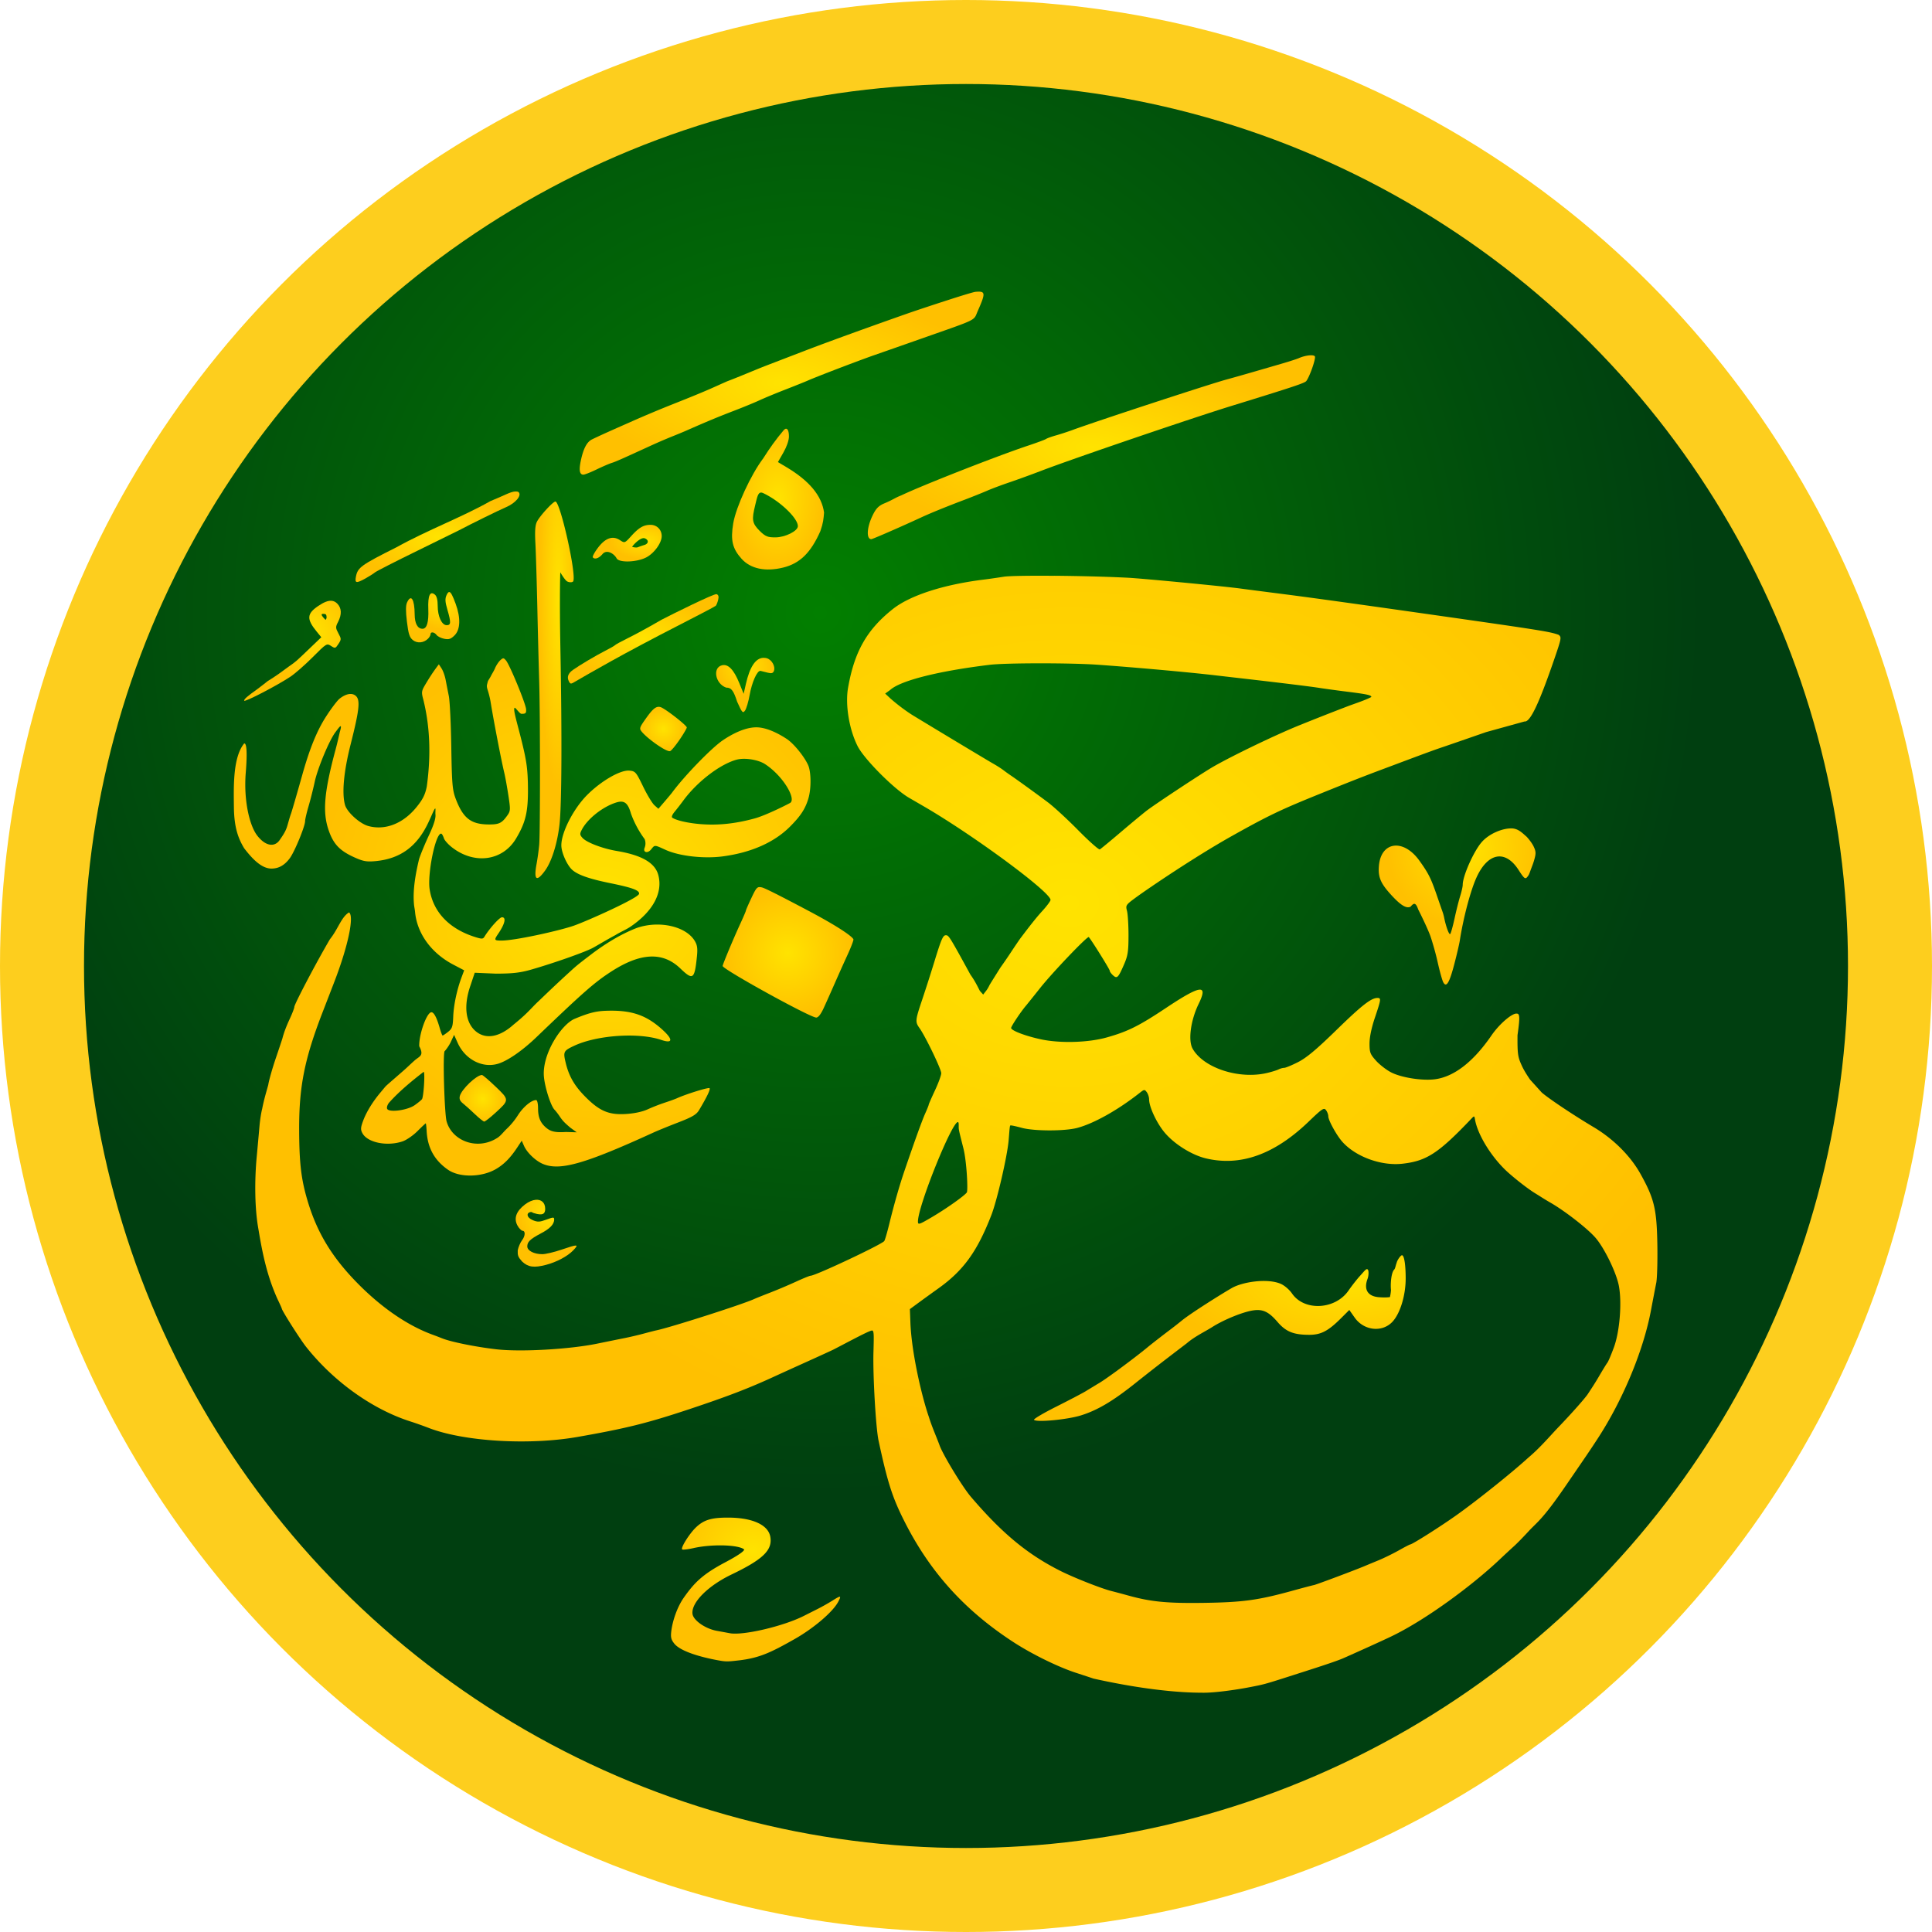 <svg xmlns="http://www.w3.org/2000/svg" xmlns:xlink="http://www.w3.org/1999/xlink" width="345" height="345"><defs><radialGradient xlink:href="#a" id="B" cx="190.93" cy="150.615" fx="190.93" fy="150.615" r="125.192" gradientTransform="matrix(1 0 0 .797 0 41.193)" gradientUnits="userSpaceOnUse"/><radialGradient xlink:href="#b" id="M" cx="240.453" cy="214.347" fx="240.453" fy="214.347" r="33.188" gradientTransform="matrix(1 0 0 .446 0 132.454)" gradientUnits="userSpaceOnUse"/><radialGradient xlink:href="#c" id="I" cx="261.702" cy="151.32" fx="261.702" fy="151.32" r="13.998" gradientTransform="matrix(1 0 0 .996 0 .675)" gradientUnits="userSpaceOnUse"/><radialGradient xlink:href="#d" id="N" cx="134.567" cy="275.518" fx="134.567" fy="275.518" r="15.1" gradientTransform="matrix(1 0 0 .85 0 42.552)" gradientUnits="userSpaceOnUse"/><radialGradient xlink:href="#e" id="J" cx="140.723" cy="170.059" fx="140.723" fy="170.059" r="11.678" gradientTransform="matrix(1 0 0 .998 0 .425)" gradientUnits="userSpaceOnUse"/><radialGradient xlink:href="#f" id="w" cx="194.895" cy="79.861" fx="194.895" fy="79.861" r="39.93" gradientTransform="matrix(1 0 0 .411 0 47.022)" gradientUnits="userSpaceOnUse"/><radialGradient xlink:href="#g" id="G" cx="107.738" cy="160.39" fx="107.738" fy="160.39" r="51.495" gradientTransform="matrix(1 0 0 .897 0 16.905)" gradientUnits="userSpaceOnUse"/><radialGradient xlink:href="#h" id="x" cx="138.939" cy="89.126" fx="138.939" fy="89.126" r="8.216" gradientTransform="matrix(1 0 0 1.53 0 -47.238)" gradientUnits="userSpaceOnUse"/><radialGradient xlink:href="#i" id="K" cx="86.214" cy="196.12" fx="86.214" fy="196.12" r="4.145" gradientTransform="matrix(1 0 0 1.004 0 -.698)" gradientUnits="userSpaceOnUse"/><radialGradient xlink:href="#j" id="L" cx="97.897" cy="217.149" fx="97.897" fy="217.149" r="5.43" gradientTransform="matrix(1 0 0 1.1 0 -22.06)" gradientUnits="userSpaceOnUse"/><radialGradient xlink:href="#k" id="z" cx="99.708" cy="121.507" fx="99.708" fy="121.507" r="3.445" gradientTransform="matrix(1 0 0 9.757 0 -1078.628)" gradientUnits="userSpaceOnUse"/><radialGradient xlink:href="#l" id="v" cx="139.574" cy="68.421" fx="139.574" fy="68.421" r="36.049" gradientTransform="matrix(1 0 0 .453 0 37.41)" gradientUnits="userSpaceOnUse"/><radialGradient xlink:href="#m" id="y" cx="78.131" cy="95.844" fx="78.131" fy="95.844" r="14.642" gradientTransform="matrix(1 0 0 .552 0 42.938)" gradientUnits="userSpaceOnUse"/><radialGradient xlink:href="#n" id="C" cx="79.005" cy="107.7" fx="79.005" fy="107.7" r="4.755" gradientTransform="matrix(1 0 0 .946 0 5.993)" gradientUnits="userSpaceOnUse"/><radialGradient xlink:href="#o" id="E" cx="55.602" cy="113.194" fx="55.602" fy="113.194" r="8.627" gradientTransform="matrix(1 0 0 1.036 0 -4.158)" gradientUnits="userSpaceOnUse"/><radialGradient xlink:href="#p" id="D" cx="114.859" cy="114.077" fx="114.859" fy="114.077" r="13.451" gradientTransform="matrix(1 0 0 .593 0 46.38)" gradientUnits="userSpaceOnUse"/><radialGradient xlink:href="#q" id="A" cx="115.085" cy="96.273" fx="115.085" fy="96.273" r="6.155" gradientTransform="matrix(1 0 0 .531 0 45.45)" gradientUnits="userSpaceOnUse"/><radialGradient xlink:href="#r" id="F" cx="133.076" cy="118.901" fx="133.076" fy="118.901" r="5.198" gradientTransform="matrix(1 0 0 .932 0 8.302)" gradientUnits="userSpaceOnUse"/><radialGradient xlink:href="#s" id="H" cx="118.48" cy="130.179" fx="118.48" fy="130.179" r="4.16" gradientTransform="matrix(1 0 0 .952 0 6.207)" gradientUnits="userSpaceOnUse"/><radialGradient xlink:href="#t" id="u" cx="146.435" cy="109.402" fx="146.435" fy="109.402" r="157.5" gradientUnits="userSpaceOnUse"/><linearGradient id="t"><stop style="stop-color:#027f00;stop-opacity:1" offset="0"/><stop style="stop-color:#003f10;stop-opacity:1" offset="1"/></linearGradient><linearGradient id="s"><stop style="stop-color:#ffe300;stop-opacity:1" offset="0"/><stop style="stop-color:#ffc000;stop-opacity:1" offset="1"/></linearGradient><linearGradient id="r"><stop style="stop-color:#ffe300;stop-opacity:1" offset="0"/><stop style="stop-color:#ffc000;stop-opacity:1" offset="1"/></linearGradient><linearGradient id="q"><stop style="stop-color:#ffe300;stop-opacity:1" offset="0"/><stop style="stop-color:#ffc000;stop-opacity:1" offset="1"/></linearGradient><linearGradient id="p"><stop style="stop-color:#ffe300;stop-opacity:1" offset="0"/><stop style="stop-color:#ffc000;stop-opacity:1" offset="1"/></linearGradient><linearGradient id="o"><stop style="stop-color:#ffe300;stop-opacity:1" offset="0"/><stop style="stop-color:#ffc000;stop-opacity:1" offset="1"/></linearGradient><linearGradient id="n"><stop style="stop-color:#ffe300;stop-opacity:1" offset="0"/><stop style="stop-color:#ffc000;stop-opacity:1" offset="1"/></linearGradient><linearGradient id="m"><stop style="stop-color:#ffe300;stop-opacity:1" offset="0"/><stop style="stop-color:#ffc000;stop-opacity:1" offset="1"/></linearGradient><linearGradient id="l"><stop style="stop-color:#ffe300;stop-opacity:1" offset="0"/><stop style="stop-color:#ffc000;stop-opacity:1" offset="1"/></linearGradient><linearGradient id="k"><stop style="stop-color:#ffe300;stop-opacity:1" offset="0"/><stop style="stop-color:#ffc000;stop-opacity:1" offset="1"/></linearGradient><linearGradient id="j"><stop style="stop-color:#ffe300;stop-opacity:1" offset="0"/><stop style="stop-color:#ffc000;stop-opacity:1" offset="1"/></linearGradient><linearGradient id="i"><stop style="stop-color:#ffe300;stop-opacity:1" offset="0"/><stop style="stop-color:#ffc000;stop-opacity:1" offset="1"/></linearGradient><linearGradient id="h"><stop style="stop-color:#ffe300;stop-opacity:1" offset="0"/><stop style="stop-color:#ffc000;stop-opacity:1" offset="1"/></linearGradient><linearGradient id="g"><stop style="stop-color:#ffe300;stop-opacity:1" offset="0"/><stop style="stop-color:#ffc000;stop-opacity:1" offset="1"/></linearGradient><linearGradient id="f"><stop style="stop-color:#ffe300;stop-opacity:1" offset="0"/><stop style="stop-color:#ffc000;stop-opacity:1" offset="1"/></linearGradient><linearGradient id="e"><stop style="stop-color:#ffe300;stop-opacity:1" offset="0"/><stop style="stop-color:#ffc000;stop-opacity:1" offset="1"/></linearGradient><linearGradient id="d"><stop style="stop-color:#ffe300;stop-opacity:1" offset="0"/><stop style="stop-color:#ffc000;stop-opacity:1" offset="1"/></linearGradient><linearGradient id="c"><stop style="stop-color:#ffe300;stop-opacity:1" offset="0"/><stop style="stop-color:#ffc000;stop-opacity:1" offset="1"/></linearGradient><linearGradient id="b"><stop style="stop-color:#ffe300;stop-opacity:1" offset="0"/><stop style="stop-color:#ffc000;stop-opacity:1" offset="1"/></linearGradient><linearGradient id="a"><stop style="stop-color:#ffe300;stop-opacity:1" offset="0"/><stop style="stop-color:#ffc000;stop-opacity:1" offset="1"/></linearGradient></defs><circle cy="172.5" cx="172.5" style="opacity:1;fill:#fdce1e;fill-opacity:1;fill-rule:evenodd;stroke:none;stroke-width:0;stroke-miterlimit:4;stroke-dasharray:none;stroke-opacity:1" r="172.5"/><circle style="opacity:1;fill:url(#u);fill-opacity:1;fill-rule:evenodd;stroke:none;stroke-width:0;stroke-miterlimit:4;stroke-dasharray:none;stroke-opacity:1" cx="172.5" cy="172.5" r="157.5"/><path style="opacity:1;fill:url(#v);fill-opacity:1;stroke-width:.32" d="M174.803 52.082c-.17 0-.365.01-.588.028-.789.065-9.62 2.997-11.402 3.61-1.782.611-13.008 4.576-19.213 6.962-1.76.677-4.783 1.839-6.72 2.582-2.062.795-4.451 1.847-7.04 2.83-2.723 1.196-3.149 1.49-9.6 4.045a206.056 206.056 0 0 0-7.63 3.207c-1.831.816-4.82 2.108-6.878 3.108-.921.447-1.545 1.615-2.002 3.744-.378 1.762-.238 2.562.444 2.562.238 0 1.287-.412 2.33-.916 1.043-.503 2.255-1.028 2.693-1.166.751-.236 1.72-.664 6.963-3.07a94.975 94.975 0 0 1 3.76-1.625c.88-.348 2.032-.824 2.56-1.057 3.629-1.599 5.824-2.513 8.48-3.531 1.673-.64 3.76-1.497 4.64-1.904.88-.408 2.968-1.274 4.64-1.924 1.672-.65 3.472-1.371 4-1.604 1.72-.757 9.214-3.622 12-4.588 1.496-.518 5.24-1.83 8.32-2.914 10.267-3.612 9.237-3.104 10.051-4.949 1.248-2.825 1.375-3.423.192-3.43z"/><path style="opacity:1;fill:url(#w);stroke-width:.32;fill-opacity:1" d="M233.92 63.448c-.573.035-1.328.215-2 .51-.352.154-1.649.575-2.88.935-5.074 1.482-8.112 2.356-10.08 2.893-3.018.824-23.166 7.429-27.36 8.97-.88.324-2.247.772-3.04.994-.791.223-1.583.507-1.76.633-.175.126-1.636.669-3.245 1.205-5.54 1.848-18.881 7.084-22.645 8.887-1.079.41-1.483.796-3.166 1.486-.934.433-1.396.951-1.996 2.24-.978 2.1-1.052 4.079-.152 4.079.114 0 1.853-.727 3.865-1.615a310.024 310.024 0 0 0 4.94-2.221c1.512-.716 4.507-1.938 7.84-3.2 1.32-.5 3.12-1.221 4-1.603.88-.382 2.68-1.056 4-1.5A182.64 182.64 0 0 0 186 84.045c5.482-2.102 26.826-9.379 33.92-11.564 11.065-3.409 13.067-4.074 13.348-4.44.614-.8 1.746-4.054 1.53-4.402-.056-.092-.189-.15-.376-.178a2.44 2.44 0 0 0-.502-.013z"/><path style="opacity:1;fill:url(#x);stroke-width:.32;fill-opacity:1" d="M140.309 76.563c-.114.023-.24.111-.373.269-1.393 1.648-2.457 3.142-3.65 5.022-2.178 2.862-4.868 8.694-5.352 11.601-.502 3.008-.146 4.52 1.496 6.336 1.613 1.786 4.257 2.34 7.427 1.559 2.988-.737 4.934-2.646 6.64-6.51.517-1.484.564-2.179.657-3.315-.41-3.004-2.635-5.678-6.756-8.127l-1.484-.882.984-1.717c.593-1.036.983-2.17.983-2.86 0-.941-.232-1.448-.572-1.376zm-4.391 11.386c.188-.002.597.215.844.344 2.853 1.49 5.723 4.33 5.717 5.662-.004.873-2.274 2.004-4.02 2.004-1.31 0-1.748-.105-2.836-1.193-1.358-1.358-1.38-2.02-.781-4.504.366-1.519.512-2.306 1.076-2.313z"/><path style="opacity:1;fill:url(#y);stroke-width:.32;fill-opacity:1" d="M91.998 87.764c-.875.04-2.083.783-4.424 1.719-5.035 2.859-11.16 5.128-16.773 8.242-6.287 3.154-6.914 3.606-7.233 5.197-.247 1.238.027 1.296 1.702.366.665-.37 1.427-.853 1.69-1.073.265-.22 3.648-1.948 7.52-3.841 3.872-1.894 7.256-3.557 7.52-3.698 1.951-1.039 7.15-3.594 8.379-4.117 1.68-.715 2.826-2.082 2.238-2.67-.102-.102-.327-.138-.619-.125z"/><path style="opacity:1;fill:url(#z);stroke-width:.32;fill-opacity:1" d="M99.18 89.56c-.427 0-2.727 2.503-3.285 3.575-.327.626-.405 1.655-.29 3.84.087 1.642.243 6.8.346 11.465.103 4.664.254 10.64.334 13.28.183 6.026.186 26.978.004 29.12a44 44 0 0 1-.482 3.487c-.523 2.839.01 3.232 1.53 1.132 1.184-1.632 2.189-4.842 2.573-8.212.395-3.464.457-15.56.16-31.528-.171-9.246-.02-13.525-.02-13.525s.575 1.007 1.046 1.484c.323.358 1.186.4 1.283.082.54-1.409-2.341-14.2-3.2-14.2z"/><path style="opacity:1;fill:url(#A);stroke-width:.32;fill-opacity:1" d="M116.17 93.719c-1.246 0-2.078.485-3.461 2.013-1.15 1.27-1.161 1.273-2 .723-1.29-.846-2.585-.405-3.91 1.33-.61.799-1.031 1.58-.936 1.735.222.358.95.33 1.727-.579.778-.909 2.087-.051 2.52.764.45.843 3.788.697 5.417-.236 1.394-.798 2.633-2.56 2.633-3.746 0-1.133-.865-2.004-1.99-2.004zm-1.332 2.386a.62.62 0 0 1 .326.034c.743.309.658.962-.125 1.187-.308.089-.811.264-1.12.39-.346.144-1.032-.058-1.032-.058-.02-.099 1.132-1.44 1.95-1.553z"/><path style="opacity:1;fill:url(#B);fill-opacity:1;stroke-width:.32" d="M188.24 102.814v.008c-4.364-.036-8.041.013-8.998.165-1.123.178-2.69.403-3.482.5-7.216.882-13.24 2.826-16.315 5.263-4.65 3.687-6.883 7.615-8.011 14.104-.522 3.003.206 7.413 1.716 10.394 1.172 2.312 6.486 7.649 9.17 9.21l2.594 1.505c8.915 5.173 22.7 15.348 22.68 16.74-.003.21-.687 1.125-1.52 2.032-1.07 1.166-2.393 2.881-3.754 4.681-.176.214-1.032 1.471-1.902 2.791-.87 1.32-1.762 2.559-1.762 2.559-.332.527-1.733 2.755-1.943 3.115 0 0-.262.579-.574.984l-.569.737-.593-.657c-.39-.744-.846-1.742-1.684-2.898-3.762-6.873-3.867-7.039-4.398-7.039-.508 0-.82.724-2.067 4.799a315.893 315.893 0 0 1-2.129 6.635c-1.277 3.804-1.297 4.027-.494 5.156 1.056 1.484 3.875 7.335 3.875 8.04 0 .374-.503 1.755-1.12 3.071-.615 1.316-1.12 2.469-1.12 2.563 0 .093-.272.775-.604 1.513-.57 1.269-1.822 4.727-3.673 10.143-.945 2.761-1.9 6.095-2.797 9.76-.345 1.408-.73 2.722-.856 2.92-.373.583-12.297 6.199-13.162 6.199-.165 0-1.356.486-2.644 1.08a94.107 94.107 0 0 1-4.584 1.941c-1.232.475-2.527.997-2.88 1.157-2.123.965-15.038 5.096-17.44 5.58-.265.053-1.271.311-2.24.574-.967.262-2.553.633-3.52.824-.969.191-3.127.63-4.8.973-4.96 1.018-13.669 1.508-17.99 1.011-3.726-.427-8.108-1.315-9.726-1.968a53.607 53.607 0 0 0-1.565-.602c-4.397-1.58-9.02-4.709-13.277-8.986-4.645-4.667-7.36-9.062-9.08-14.703-1.21-3.966-1.561-6.855-1.582-12.961-.026-7.685.956-12.612 4.168-20.926l2.053-5.313c2.633-6.805 3.613-11.98 2.68-12.556-1.38.828-1.935 2.962-3.401 4.781-2.349 3.983-6.36 11.607-6.36 12.09 0 .2-.346 1.112-.769 2.025-.68 1.468-1.084 2.538-1.355 3.58-.046.176-.587 1.798-1.202 3.606-.614 1.808-1.214 3.928-1.332 4.715-.34 1.263-.738 2.487-1.093 4.318-.17.616-.381 1.985-.471 3.041-.09 1.056-.311 3.504-.492 5.44-.414 4.426-.33 9.172.22 12.48.729 4.413 1.5 8.535 3.46 12.908.436.906.794 1.695.794 1.756 0 .329 3.268 5.477 4.325 6.813 4.928 6.23 11.894 11.207 18.714 13.369.792.25 2.234.762 3.202 1.136 6.257 2.422 17.885 3.126 26.558 1.608 8.673-1.518 12.454-2.457 20-4.969 6.894-2.295 10.686-3.754 15.361-5.916.704-.325 3.224-1.47 5.6-2.543 2.376-1.073 4.537-2.062 4.8-2.2.265-.136.912-.475 1.44-.751 3.214-1.682 5.03-2.624 5.412-2.625.349 0 .327.881.243 3.89-.117 4.143.424 13.502.91 15.764 1.61 7.5 2.468 10.17 4.664 14.508 4.562 9.015 10.769 15.87 19.492 21.525 3.25 2.108 7.916 4.397 11.04 5.416 1.495.489 2.934.963 3.198 1.055 11.574 2.57 18.118 2.508 19.551 2.52 1.936.026 5.65-.467 8.428-1.008 2.305-.45 2.443-.456 6.797-1.852 4.353-1.395 8.374-2.664 9.857-3.316 1.793-.788 6.772-3.027 8.606-3.912 6.132-2.96 14.376-9.065 19.283-13.707.902-.854 2.052-1.92 2.558-2.373.506-.453 1.704-1.677 2.66-2.721 1.53-1.64 2.42-2.005 6.586-8.082 4.168-6.077 4.365-6.37 5.674-8.375 4.51-6.906 8.176-15.713 9.534-22.912.361-1.919.787-4.136.947-4.928.16-.792.247-3.889.195-6.88-.11-6.322-.55-8.162-3.016-12.59-1.783-3.204-4.846-6.255-8.38-8.354-3.509-2.084-7.999-5.08-9.248-6.172l-2.086-2.305s-.925-1.319-1.4-2.334c-.793-1.69-.863-2.16-.84-5.605.51-3.554.362-3.855-.215-3.848-.81 0-2.996 1.805-4.454 3.928-3.226 4.7-6.696 7.377-10.11 7.805-2.262.283-5.93-.294-7.759-1.221-.84-.426-2.058-1.362-2.707-2.08-1.061-1.175-1.18-1.485-1.18-3.084 0-1.13.35-2.814.96-4.621 1.104-3.27 1.138-3.52.464-3.52-1.129 0-2.79 1.298-7.343 5.735-3.561 3.47-5.324 4.946-6.828 5.713-1.116.568-2.234 1.033-2.485 1.033-.251 0-.706.126-1.012.281-.305.155-1.241.444-2.08.64-5.006 1.176-11.346-.905-13.275-4.357-.825-1.475-.334-5.079 1.092-8 1.737-3.56.369-3.39-5.813.727-4.854 3.233-6.852 4.228-10.605 5.281-3.345.939-8.379 1.075-11.832.32-2.773-.606-5.242-1.555-5.242-2.015 0-.295 1.662-2.801 2.593-3.91.3-.356 1.458-1.8 2.575-3.208 2.207-2.784 8.476-9.347 8.699-9.107.469.505 3.732 5.74 3.732 5.986 0 .166.267.545.594.84.728.66.944.44 2.01-2.039.636-1.48.757-2.294.756-5.119-.001-1.848-.124-3.812-.274-4.365-.258-.956-.186-1.068 1.442-2.268 2.289-1.687 10.789-7.447 17.37-11.13 6.582-3.685 8.697-4.677 15.73-7.522 7.03-2.846 9.151-3.622 12.292-4.8 6.471-2.429 7.937-2.968 9.6-3.528.968-.326 4.423-1.52 7.68-2.655 0 0 6.893-1.908 6.894-1.906.974.156 2.54-3.107 5.281-11.08 1.306-3.798 1.34-3.986.774-4.4-1.592-.554-2.68-.748-21.942-3.492-19.262-2.745-24.302-3.4-27.646-3.829-3.344-.428-6.587-.848-7.207-.933-2.903-.399-17.447-1.794-20.155-1.934-3.705-.19-8.754-.313-13.119-.35zm-2.584 15.635c3.868-.002 7.984.084 10.424.258 6.673.476 16.024 1.317 20.8 1.871 1.409.163 3.28.38 4.16.48 7.65.88 12.787 1.506 14.4 1.758 1.055.165 3.216.462 4.8.66 3.915.49 4.64.645 4.64.989-1.084.575-2.815 1.13-4.128 1.619a500.37 500.37 0 0 0-8.672 3.41c-4.148 1.67-11.766 5.328-15.36 7.377-1.914 1.092-10.43 6.712-11.978 7.904-.673.52-2.754 2.246-4.623 3.836-1.87 1.591-3.543 2.971-3.719 3.067-.176.095-1.903-1.434-3.84-3.397-1.935-1.963-4.368-4.205-5.404-4.984-1.974-1.485-5.693-4.176-6.713-4.858-.328-.219-.905-.635-1.28-.921-.377-.287-1.188-.805-1.804-1.153-.906-.512-9.517-5.688-14.252-8.566-1.215-.74-2.762-1.894-4.076-3.043l-.967-.902.899-.647c1.856-1.69 8.684-3.389 17.758-4.49 1.448-.176 5.067-.266 8.935-.268zm18.65 76.213h.003c.17-.016.285.115.478.379.226.309.41.88.41 1.271 0 1.356 1.365 4.264 2.791 5.952 1.741 2.059 4.828 3.986 7.346 4.588 6.185 1.477 12.254-.697 18.37-6.579 2.422-2.33 2.723-2.525 3.089-2.025.223.305.404.796.404 1.092 0 .722 1.501 3.438 2.532 4.582 2.39 2.652 6.919 4.302 10.675 3.889 4.347-.479 6.462-1.86 12.395-8.1.435-.458.489-.449.578.111.453 2.843 3.127 7.106 6.07 9.676 1.987 1.735 3.833 3.068 4.637 3.557.804.488 1.714 1.096 2.723 1.672 2.566 1.463 6.599 4.592 8.066 6.26 1.595 1.811 3.767 6.268 4.211 8.638.567 3.025.148 8.177-.893 10.99-.485 1.312-1 2.53-1.146 2.705-.146.176-.853 1.327-1.572 2.559-.72 1.232-1.498 2.393-1.934 3.06-.436.668-2.803 3.385-5.51 6.184-1.829 1.966-3.174 3.536-5.148 5.203-2.819 2.586-9.14 7.644-12.803 10.244-2.943 2.09-7.907 5.229-8.265 5.229-.084 0-.993.474-2.022 1.053-1.029.578-2.663 1.378-3.63 1.777-.969.399-2.05.846-2.401.996-1.681.714-8.695 3.347-9.12 3.422-.263.047-2.063.521-4 1.055-6 1.653-8.748 2.026-15.679 2.125-6.533.093-9.44-.189-13.445-1.3a166.82 166.82 0 0 0-3.059-.818c-1.827-.459-6.717-2.391-9.135-3.609-5.869-2.956-10.399-6.71-15.963-13.232-1.524-1.787-5.08-7.656-5.607-9.254-.624-1.669-1.343-3.238-1.887-5.006-1.242-3.576-3.087-11.393-3.295-16.863l-.09-2.375 1.337-.985a422.63 422.63 0 0 1 3.796-2.746c4.456-3.187 6.912-6.596 9.428-13.092 1-2.58 2.809-10.395 3.065-13.236.123-1.369.183-2.655.304-2.73.122-.076 1.142.175 2.096.43 2.234.594 7.634.593 9.867 0 2.98-.794 7.234-3.178 11.123-6.237.416-.327.64-.494.81-.512zm-33.232 5.715c.198.065.089.78.14 1.207.053.426.23 1.135.821 3.469.592 2.333.847 7.553.608 7.888-.434.609-3.7 2.917-6.243 4.41-2.292 1.347-2.48 1.406-2.48.774 0-2.803 6.18-18.068 7.154-17.748z"/><path style="opacity:1;fill:url(#C);stroke-width:.32;fill-opacity:1" d="M80.244 105.717c-.17-.024-.327.17-.502.555-.291.64-.261 1.182.145 2.578.672 2.312.65 2.79-.12 2.79-.881 0-1.607-1.566-1.607-3.466 0-1.03-.171-1.718-.494-1.986-.881-.731-1.276.136-1.182 2.6.088 2.31-.26 3.492-1.033 3.492-.882 0-1.39-.928-1.402-2.563-.021-2.733-.646-3.706-1.365-2.127-.24.525-.245 1.558-.018 3.434.262 2.167.464 2.795 1.049 3.27.784.634 1.949.529 2.724-.247.243-.242.442-.596.442-.785 0-.5.672-.419 1.084.133.195.262.813.566 1.373.676.824.162 1.177.043 1.842-.621 1.036-1.037 1.105-3.12.187-5.631-.514-1.407-.838-2.06-1.123-2.102z"/><path style="opacity:1;fill:url(#D);stroke-width:.32;fill-opacity:1" d="M127.96 106.1c-.409-.157-8.152 3.696-9.8 4.553 0 0-3.518 2.055-6.08 3.32-1.144.565-2.152 1.116-2.24 1.225-.088.109-.88.563-1.76 1.01-1.669.846-4.638 2.608-5.789 3.433-.848.608-1.086 1.282-.709 2.014.283.55.34.545 1.316-.049.562-.343 3.325-1.913 6.141-3.488 2.816-1.576 8.146-4.408 11.842-6.293 3.696-1.886 6.816-3.527 6.935-3.647.12-.12.31-.594.424-1.054.147-.594.067-.891-.28-1.024z"/><path style="opacity:1;fill:url(#E);stroke-width:.32;fill-opacity:1" d="M59.219 107.281c-.627-.055-1.398.254-2.407.938-2.037 1.382-2.09 2.332-.251 4.578l.814.996-1.965 1.883c-2.635 2.523-2.537 2.438-3.81 3.326-1.244.918-2.275 1.694-3.815 2.637 0 0-1.267 1.009-1.758 1.361-1.928 1.383-2.427 1.818-2.427 2.12 0 .347 5.832-2.673 8.23-4.263.842-.558 2.65-2.141 4.02-3.517 2.44-2.452 2.507-2.49 3.26-1.998.73.478.792.46 1.324-.35.53-.811.533-.903-.006-1.902-.523-.97-.527-1.126-.057-2.035.694-1.343.64-2.486-.158-3.284-.293-.292-.618-.456-.994-.49zm-1.496 2.338c.427.002.567.073.601.569 0 .263-.14.492-.178.492-.037 0-.247-.217-.466-.48-.323-.39-.334-.61.043-.58z"/><path style="opacity:1;fill:url(#F);stroke-width:.32;fill-opacity:1" d="M136.283 117.47c-1.367.063-2.404 1.634-3.097 4.696l-.391 1.727-.768-1.887c-.992-2.444-2-3.482-3.111-3.203-1.729.434-1.18 3.312.762 3.988.945-.023 1.337.619 1.953 2.514.89 1.982 1.014 2.122 1.408 1.586.238-.324.615-1.6.836-2.838.384-2.151 1.316-4.367 1.941-4.25.162.03.828.206 1.307.326.655.165.922.085 1.076-.316.312-.814-.399-2.05-1.31-2.28-.201-.066-.42-.044-.606-.064z"/><path style="opacity:1;fill:url(#G);fill-opacity:1;stroke-width:.32" d="M89.883 117.563c-.14-.009-.29.106-.545.337-.307.279-.734.927-.947 1.442-.214.515-.515.938-.733 1.385-.218.446-.517.788-.572 1.058-.105.513-.258.646-.002 1.426.194.588.42 1.501.506 2.03.544 3.385 1.921 10.52 2.469 12.798.169.704.494 2.504.724 4 .386 2.515.373 2.783-.168 3.549-1.013 1.433-1.502 1.663-3.482 1.635-3.083-.044-4.476-1.165-5.78-4.649-.567-1.516-.663-2.665-.765-9.213-.064-4.115-.263-8.202-.442-9.082-.178-.88-.433-2.175-.566-2.879-.133-.704-.459-1.616-.725-2.027l-.484-.746c-1.11 1.431-1.844 2.643-2.49 3.727-.602 1.02-.637 1.3-.307 2.498 1.265 5.052 1.373 10.241.64 15.586-.287 1.46-.706 2.3-1.853 3.71-2.375 2.923-5.558 4.172-8.568 3.362-1.54-.415-3.82-2.474-4.186-3.781-.582-2.084-.222-5.955 1.002-10.79 1.542-6.09 1.743-7.86.983-8.62-.656-.656-1.76-.491-2.946.44-.42.331-1.528 1.798-2.464 3.26-1.6 2.5-2.893 5.68-4.2 10.34-.887 3.165-1.818 6.37-1.998 6.881-.217.618-.2.567-.658 2.16-.214.748-.505 1.36-1.3 2.479-.882 1.434-2.527 1.322-4.065-.633-1.403-1.784-2.475-6.305-2.076-11.262.282-3.514.179-5.318-.287-5.224-2.03 2.504-1.87 7.71-1.83 11.365.04 3.655.774 5.593 1.832 7.35 1.538 2.005 3.172 3.65 4.914 3.629 1.215-.016 2.274-.547 3.24-1.856.86-1.165 2.726-5.695 2.726-6.615 0-.301.278-1.494.618-2.65.339-1.157.84-3.145 1.113-4.419.5-2.326 2.6-7.43 3.717-8.853.79-1.075 1.243-1.668.742.045-.094.41-.391 1.778-.734 3.05-2.036 7.552-2.358 11.133-1.29 14.33.865 2.59 1.999 3.79 4.735 5.007 1.53.68 2.124.778 3.738.623 4.365-.422 7.337-2.595 9.348-6.836.732-1.545 1.127-2.624 1.267-2.547.07.037-.007.75.028 1.054.076.672-.3 1.876-1.147 3.68-.692 1.475-1.491 3.403-1.775 4.283-.645 2.69-1.176 5.658-.894 8.27.05.373.136.79.171 1.17.357 3.86 2.895 7.356 6.842 9.422l1.93 1.01-.471 1.263c-.828 2.22-1.403 4.948-1.484 7.037-.069 1.759-.19 2.117-.916 2.688-.461.362-.9.66-.977.66-.076 0-.313-.611-.525-1.36-.52-1.836-1.027-2.8-1.475-2.8-.826 0-2.254 3.983-2.176 6.072.906 1.7.059 1.765-.799 2.514-.648.566-1.285 1.203-2.01 1.838-1.548 1.356-3.075 2.658-3.24 2.855l-.935 1.121c-1.333 1.596-2.435 3.391-3 4.89-.489 1.297-.513 1.652-.162 2.307.901 1.685 4.4 2.397 7.172 1.461.687-.231 1.879-1.05 2.648-1.82.77-.77 1.437-1.398 1.486-1.398.05 0 .123.611.162 1.359.16 3.013 1.387 5.238 3.82 6.928 2.054 1.425 6.001 1.368 8.553-.123 1.437-.84 2.557-1.97 3.78-3.815l.828-1.25.41.93c.532 1.204 2.067 2.67 3.371 3.219 3.029 1.273 7.465.011 19.772-5.621.704-.323 2.684-1.13 4.402-1.793 2.512-.972 3.238-1.402 3.715-2.202 1.43-2.398 2.06-3.72 1.867-3.914-.184-.184-4.12 1.033-5.824 1.801-.352.159-1.342.516-2.197.793a33.52 33.52 0 0 0-3.04 1.188c-.932.429-2.379.737-3.89.828-3.017.182-4.669-.512-7.166-3.01-1.992-1.992-2.996-3.72-3.578-6.16-.466-1.95-.38-2.121 1.511-3.008 4.088-1.917 11.532-2.42 15.553-1.053 2.174.74 2.158-.126-.037-2.049-2.839-2.486-5.49-3.324-9.957-3.146-1.76.07-3.065.429-5.453 1.424-2.388.995-5.868 6.34-5.498 10.353.179 1.938 1.22 5.185 1.887 5.88.233.243.64.766.904 1.161.534.8.86 1.145 1.965 2.08l1.1.795-1.924-.056c-1.917.121-2.74-.064-3.592-.81-1.002-.88-1.389-1.835-1.389-3.429 0-.845-.149-1.46-.352-1.46-.838 0-2.319 1.239-3.25 2.718a12.792 12.792 0 0 1-1.992 2.42c-.607.58-1.061 1.212-1.61 1.572-3.605 2.374-8.169.588-9.132-2.93-.38-1.414-.708-12.246-.336-12.525.13-.097.775-.943 1.096-1.636l.584-1.262.633 1.414c1.328 2.967 4.402 4.573 7.187 3.752 1.72-.507 4.365-2.334 6.899-4.764 8.382-8.04 10.372-9.784 13.343-11.705 5.229-3.38 9.196-3.566 12.317-.576 2.275 2.18 2.558 1.988 2.978-2.031.156-1.488.078-2.091-.367-2.844-1.562-2.644-6.408-3.728-10.398-2.324-2.808 1.097-5.46 2.722-7.9 4.547-2.723 2.081-2.742 2.096-4.225 3.453-3.18 2.907-5.155 4.869-5.612 5.277-1.299 1.269-1.84 2.036-4.238 3.973-2.495 2.238-4.892 2.641-6.629 1.283-1.958-1.531-2.341-4.6-1.053-8.293l.752-2.254 3.8.162c3.023-.009 4.362-.166 6.386-.752 3.912-1.132 9.11-2.956 10.766-3.777.53-.263 2.627-1.536 4.171-2.358.869-.544 1.838-.938 2.668-1.484 4.034-2.734 5.84-6.086 4.987-9.252-.584-2.166-2.95-3.537-7.393-4.281-2.556-.428-5.413-1.518-6.148-2.342-.481-.539-.496-.72-.114-1.459.995-1.919 3.65-4.039 6.041-4.824 1.519-.499 2.176-.025 2.748 1.986a17.89 17.89 0 0 0 2.43 4.52c.268.72.099 1.282-.01 1.554-.319.831.544 1.048 1.156.291.688-.85.562-.85 2.608.079 2.448 1.111 6.827 1.607 10.205 1.156 5.09-.68 9.204-2.505 12.017-5.332 1.817-1.825 2.698-3.097 3.262-5.008.556-1.883.467-4.751-.017-5.889-.647-1.517-2.573-3.9-3.823-4.726-1.284-.85-3.521-2.096-5.474-2.09-2.137.006-4.512 1.325-5.975 2.322-2.048 1.396-6.855 6.356-9.066 9.354-.132.178-.733.897-1.334 1.597l-1.094 1.274-.709-.633c-.39-.348-1.304-1.858-2.027-3.354-1.246-2.575-1.376-2.726-2.436-2.828-1.593-.153-5.031 1.827-7.545 4.344-2.45 2.455-4.615 6.675-4.615 8.998 0 1.276 1.023 3.569 1.96 4.393 1.016.892 3.011 1.59 6.704 2.347 3.638.746 5.343 1.236 5.217 1.924-.138.748-9.14 4.8-11.627 5.676-2.487.876-10.445 2.659-12.895 2.664-1.373.003-1.408-.07-.623-1.228 1.198-1.768 1.46-2.93.664-2.93-.44 0-2.207 1.963-3.15 3.5-.242.395-.477.396-1.666.021-4.607-1.454-7.472-4.46-8.098-8.496-.429-2.768 1.032-9.963 2.041-9.963.17 0 .399.501.508.846.11.345.732 1.048 1.383 1.563 4.006 3.17 9.09 2.496 11.492-1.524 1.732-2.9 2.175-4.804 2.129-9.146-.033-3.115-.23-4.614-1.041-7.94-.854-3.507-1.64-5.89-1.355-6.26.128-.166.887 1.062 1.236 1.067.75.01.874-.11.828-.819-.064-.992-2.904-7.889-3.578-8.691-.216-.257-.346-.386-.486-.394zm42.894 17.939c1.335-.016 2.923.35 3.844.951 3.256 2.124 5.646 6.3 4.45 6.942-1.198.642-4.495 2.252-6.27 2.742-3.646 1.005-6.919 1.317-10.24.978-1.99-.203-3.753-.626-4.479-1.074-.214-.132-.07-.532.39-1.088a51.44 51.44 0 0 0 1.528-1.97c2.484-3.388 6.583-6.53 9.563-7.333.354-.095.77-.143 1.214-.148zm-57.129 55.902c.29 0 0 4.478-.293 4.875-.129.176-.717.66-1.306 1.075-1.319.926-4.646 1.355-4.922.634-.095-.247.063-.734.352-1.08 1.759-1.984 4.12-3.93 6.17-5.504z"/><path style="opacity:1;fill:url(#H);stroke-width:.32;fill-opacity:1" d="M117.566 126.22c-.63.034-1.232.684-2.18 2.01-.947 1.328-1.066 1.593-1.066 1.915 0 .82 4.624 4.257 5.354 3.98.216-.082.972-.996 1.68-2.033.707-1.036 1.287-2.022 1.287-2.19 0-.327-3.198-2.869-4.428-3.519a1.227 1.227 0 0 0-.647-.164z"/><path style="opacity:1;fill:url(#I);fill-opacity:1;stroke-width:.32" d="m269.963 147.924.002.006c-1.694-.048-4.1.964-5.406 2.485-1.428 1.663-3.358 6.016-3.358 7.576 0 .32-.201 1.219-.447 1.998-.246.78-.697 2.568-1.002 3.976-.305 1.408-.658 2.677-.785 2.819-.197.22-.778-1.36-1.094-2.979a7.804 7.804 0 0 0-.267-.959c-.096-.264-.572-1.633-1.057-3.04-1.028-2.986-1.482-3.886-3.096-6.13-2.845-3.956-6.855-3.43-7.219.95-.163 1.972.288 3.075 2.075 5.052 1.78 1.97 2.835 2.626 3.584 2.225.545-.647.892-.846 1.355.494.56 1.087 1.874 3.817 2.24 4.938.367 1.12.875 2.856 1.237 4.478.36 1.622.81 3.237.998 3.588.552 1.031 1.095.135 1.986-3.275.437-1.672.873-3.545.969-4.16.627-4.044 1.89-8.839 2.953-11.206 2.023-4.508 5.166-5.098 7.539-1.414.987 1.533 1.189 1.697 1.549 1.264.26-.313.317-.42.564-1.113.247-.695.462-1.173.645-1.8.379-1.302.371-1.621-.08-2.571-.222-.468-.743-1.18-1.213-1.69-.821-.715-1.492-1.454-2.672-1.512z"/><path style="opacity:1;fill:url(#J);stroke-width:.32;fill-opacity:1" d="M135.52 158.418c-.418.062-.664.5-1.342 1.936-.538 1.137-.979 2.15-.979 2.248 0 .099-.454 1.163-1.01 2.367-1.228 2.664-3.137 7.232-3.144 7.524-.015.588 15.577 9.189 16.705 9.214.358.008.822-.575 1.326-1.667.426-.924 1.312-2.905 1.967-4.4a354.946 354.946 0 0 1 2.273-5.07c.596-1.29 1.084-2.548 1.084-2.794 0-.369-2.208-2.057-8.082-5.162-5.873-3.106-7.826-4.06-8.3-4.155-.2-.04-.36-.061-.498-.04z"/><path style="opacity:1;fill:url(#K);stroke-width:.32;fill-opacity:1" d="M86.063 191.96c-.968 0-3.646 2.552-3.952 3.765-.13.52.03.895.573 1.326.415.33 1.375 1.194 2.13 1.916.756.723 1.5 1.313 1.655 1.313.155 0 1.022-.672 1.926-1.494 2.602-2.369 2.601-2.359.101-4.75-1.194-1.142-2.288-2.077-2.433-2.077z"/><path style="opacity:1;fill:url(#L);stroke-width:.32;fill-opacity:1" d="M95.686 214.248c-.58.045-1.256.317-1.94.838-1.562 1.192-2.022 2.448-1.363 3.721.282.546.761.975.914.975.575 0 .486.965-.065 1.677-.314.408-.666 1.223-.78 1.813-.037.924.065 1.202.782 2 1.085 1.013 2.118 1.155 4.286.59 1.879-.49 3.834-1.532 4.837-2.58 1.078-1.126.87-1.137-2.117-.121-1.293.44-2.823.798-3.4.798-1.474 0-2.68-.617-2.68-1.375 0-.737.34-1.238 2.42-2.33 1.49-.782 2.38-1.553 2.38-2.498 0-.429-.163-.425-1.401.033-1.187.44-1.555.456-2.4.106-1.204-.498-1.194-1.388-.329-1.47.171-.017.276.166.522.206 1.613.518 2.018.083 2.003-.785-.007-1.11-.704-1.672-1.67-1.598z"/><path style="opacity:1;fill:url(#M);fill-opacity:1;stroke-width:.32" d="M250.313 224.153c-.334.15-.852.99-.909 1.351-.168.395-.227.92-.414 1.178-.584.545-.714 2.69-.6 3.68a7.305 7.305 0 0 1-.19 1.26s-.702.121-1.88.027c-2.059-.128-2.846-1.356-2.11-3.295.176-.465.247-1.33.067-1.606-.236-.362-.571.158-1.4 1.067-.57.625-1.498 1.809-2.063 2.63-2.358 3.434-7.887 3.735-10.085.551-.5-.722-1.383-1.475-2.069-1.761-2.403-1.004-6.789-.326-8.701.775-1.913 1.1-7.312 4.492-8.88 5.772-.552.45-1.416 1.129-1.92 1.51-1.662 1.252-3.465 2.654-4.278 3.326-2.215 1.829-7.061 5.421-8.43 6.248-.852.514-2.004 1.214-2.56 1.556-.556.343-2.917 1.582-5.246 2.752-2.33 1.17-4.13 2.237-4 2.371.464.482 5.975-.042 8.394-.799 2.886-.902 5.583-2.485 9.441-5.546 3.43-2.722 4.743-3.741 9.46-7.34 1.377-1.19 3.22-2.058 4.535-2.89 2.022-1.286 5.386-2.664 7.224-2.958 1.786-.285 2.838.202 4.434 2.055 1.5 1.742 2.86 2.293 5.67 2.293 2.093 0 3.383-.676 5.693-2.987l1.451-1.45.961 1.364c1.65 2.34 4.913 2.699 6.744.743 1.374-1.468 2.362-4.703 2.362-7.737 0-2.121-.215-4.235-.702-4.14z"/><path style="opacity:1;fill:url(#N);stroke-width:.32;fill-opacity:1" d="M129.99 271c-2.956 0-4.287.402-5.685 1.72-1.17 1.101-2.785 3.665-2.494 3.956.102.103 1.014 0 2.027-.23 3.198-.725 7.855-.623 9 .199.287.206-.985 1.098-3.336 2.342-4.06 2.147-5.518 3.644-7.379 6.285-1.21 1.716-2.004 4.145-2.234 5.889-.156 1.18-.065 1.6.51 2.328 1.208 1.531 5.405 2.59 8.322 3.08 1.046.176 1.6.112 3.183-.069 3.721-.423 5.798-1.44 9.967-3.796 3.455-1.954 6.896-4.9 7.828-6.702.578-1.117.465-1.136-1.068-.168a37.075 37.075 0 0 1-2.553 1.442l-2.558 1.289c-3.663 1.848-10.847 3.527-13.2 3.082-.44-.083-1.492-.278-2.338-.432-2.038-.37-4.19-1.88-4.324-3.035-.232-1.995 2.743-4.99 6.979-7.023 5.67-2.722 7.358-4.378 6.908-6.778-.395-2.107-3.238-3.379-7.555-3.379z"/></svg>